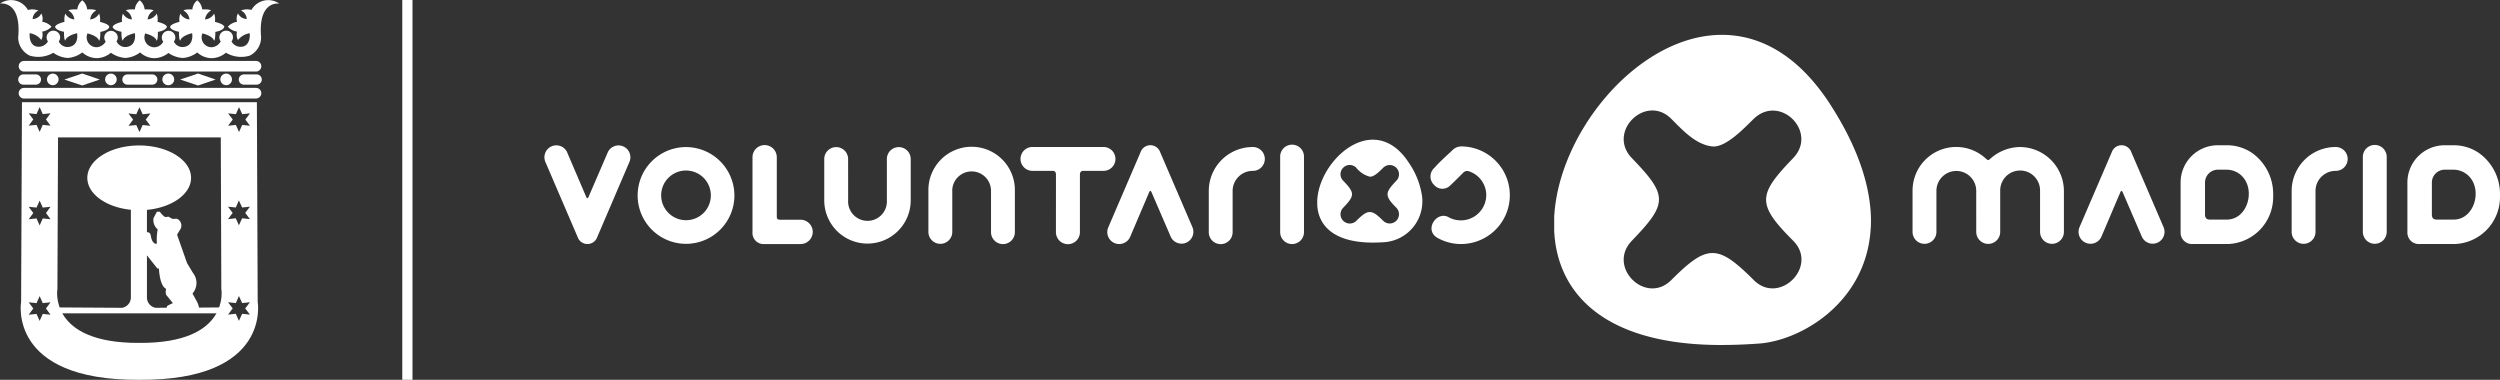 <svg height="47.006" viewBox="0 0 309.396 47.006" width="309.396" xmlns="http://www.w3.org/2000/svg" xmlns:xlink="http://www.w3.org/1999/xlink"><rect x="0" y="0" width="309.396" height="47.006" fill="#333333" stroke="none"/><clipPath id="a"><path d="m0 0h309.396v47.006h-309.396z"/></clipPath><g clip-path="url(#a)" fill="#fff"><path d="m390.526 45.3a3.213 3.213 0 0 1 -1.695-1.132 1.141 1.141 0 0 0 -1.617 1.609c1.483 1.54 1.483 1.855 0 3.39a1.147 1.147 0 0 0 1.617 1.625c1.485-1.487 1.908-1.491 3.388 0a1.148 1.148 0 0 0 1.619-1.625c-1.507-1.509-1.45-1.879 0-3.39a1.142 1.142 0 0 0 -1.619-1.609c-.348.334-1.131 1.186-1.693 1.132m0 8.15c-4.589-.106-6.4-2.213-6.5-4.688v-.562c.18-3.375 3.229-7.177 6.5-7.463 1.668-.136 3.392.626 4.827 2.827a9.73 9.73 0 0 1 1.649 4.2 5.075 5.075 0 0 1 -4.527 5.63c-.7.052-1.343.072-1.949.058" fill-rule="evenodd" transform="translate(-221.005 -23.434)"/><path d="m197.874 48.879a5.987 5.987 0 1 1 -5.975-6 6 6 0 0 1 5.975 6m-2.915 0a3.074 3.074 0 1 0 -3.061 3.049 3.063 3.063 0 0 0 3.061-3.049" transform="translate(-106.986 -24.677)"/><path d="m225.33 51.5a1.5 1.5 0 1 1 0 3.007h-4.448a1.381 1.381 0 0 1 -1.505-1.5v-9.243a1.5 1.5 0 1 1 3.007 0v7.321c0 .3.084.412.436.412z" transform="translate(-126.25 -24.304)"/><path d="m243.263 49.487a2.4 2.4 0 1 0 4.792 0v-5.073a1.476 1.476 0 1 1 2.951 0v5.074a5.348 5.348 0 1 1 -10.7 0v-5.074a1.477 1.477 0 1 1 2.953 0z" transform="translate(-138.298 -24.693)"/><path d="m273.622 48.312v5.08a1.477 1.477 0 1 1 -2.955 0v-5.08a5.351 5.351 0 1 1 10.7 0v5.076a1.476 1.476 0 1 1 -2.951 0v-5.08a2.4 2.4 0 1 0 -4.8 0" transform="translate(-155.769 -24.693)"/><path d="m301.921 46.3c0-.352-.143-.488-.388-.488h-2.483a1.477 1.477 0 1 1 0-2.953h8.718a1.477 1.477 0 1 1 0 2.953h-2.468c-.264 0-.414.144-.414.488v7.063a1.485 1.485 0 1 1 -2.969 0z" transform="translate(-171.237 -24.667)"/><path d="m325.652 53.634a1.477 1.477 0 1 1 -2.72-1.15l3.982-9.268a1.287 1.287 0 0 1 2.439 0l3.985 9.264a1.466 1.466 0 1 1 -2.7 1.15l-2.369-5.492c-.074-.186-.2-.186-.277 0z" transform="translate(-185.765 -24.368)"/><path d="m355.356 48.285v5.08a1.476 1.476 0 1 1 -2.951 0v-5.08a5.441 5.441 0 0 1 5.427-5.424 1.476 1.476 0 1 1 -.012 2.951 2.488 2.488 0 0 0 -2.464 2.473" transform="translate(-202.808 -24.666)"/><path d="m373.219 43.706a1.474 1.474 0 1 1 2.947 0v9.276a1.474 1.474 0 1 1 -2.947 0z" transform="translate(-214.787 -24.29)"/><path d="m417.505 47.468a1.433 1.433 0 0 1 .017-2.127c.735-.846 1.9-1.851 2.271-2.221a1.551 1.551 0 0 1 1.137-.432 6.04 6.04 0 0 1 -.114 12.079 5.933 5.933 0 0 1 -2.864-.736c-1.812-.973-.118-3.492 1.4-2.543a3.145 3.145 0 0 0 4.592-2.763 3.108 3.108 0 0 0 -1.983-2.9 1.187 1.187 0 0 0 -.4-.1.677.677 0 0 0 -.484.232c-.4.4-1.142 1.148-1.642 1.608a1.345 1.345 0 0 1 -1.934-.1" transform="translate(-240.006 -24.567)"/><path d="m161.5 43.238 2.351 5.494c.078.192.194.192.276 0l2.367-5.494a1.464 1.464 0 1 1 2.7 1.144l-3.981 9.29a1.285 1.285 0 0 1 -2.435 0l-3.99-9.292a1.474 1.474 0 1 1 2.717-1.144" transform="translate(-91.295 -24.346)"/><path d="m565.463 48.286a2.463 2.463 0 1 0 -4.926 0v5.078a1.477 1.477 0 1 1 -2.954 0v-5.078a5.4 5.4 0 0 1 9.042-4.018c.045.04.242.214.322.214s.266-.174.307-.214a5.6 5.6 0 0 1 3.613-1.407 5.469 5.469 0 0 1 5.448 5.426v5.078a1.476 1.476 0 1 1 -2.952 0v-5.079a2.467 2.467 0 1 0 -4.933 0v5.08a1.483 1.483 0 1 1 -2.966 0z" transform="translate(-320.888 -24.666)"/><path d="m608.783 53.637a1.477 1.477 0 1 1 -2.721-1.15l3.989-9.268a1.282 1.282 0 0 1 2.432.006l3.984 9.262a1.465 1.465 0 1 1 -2.7 1.15l-2.367-5.492c-.075-.186-.2-.186-.277 0z" transform="translate(-348.706 -24.37)"/><path d="m637.239 54.571a1.405 1.405 0 0 1 -1.507-1.431v-6.248a4.606 4.606 0 0 1 4.6-4.544h1.122a5.524 5.524 0 0 1 3.093.932 6.22 6.22 0 0 1 2.639 4.962c0 .106.014.346 0 .57a5.807 5.807 0 0 1 -5.608 5.76zm6.1-8.4a2.707 2.707 0 0 0 -1.9-.8h-1.108a1.6 1.6 0 0 0 -1.58 1.594v3.9c0 .446.143.682.612.682h2.086c2.562 0 3.584-3.654 1.89-5.37" transform="translate(-365.863 -24.371)"/><path d="m671.058 48.288v5.078a1.476 1.476 0 1 1 -2.952 0v-5.078a5.437 5.437 0 0 1 5.423-5.426 1.476 1.476 0 1 1 -.009 2.951 2.489 2.489 0 0 0 -2.461 2.475" transform="translate(-384.494 -24.667)"/><path d="m688.858 43.706a1.477 1.477 0 1 1 2.954 0v9.276a1.477 1.477 0 1 1 -2.954 0z" transform="translate(-396.436 -24.29)"/><path d="m703.359 54.571a1.409 1.409 0 0 1 -1.511-1.431v-6.248a4.611 4.611 0 0 1 4.6-4.544h1.128a5.5 5.5 0 0 1 3.087.932 6.222 6.222 0 0 1 2.644 4.962c-.007.106.016.346 0 .57a5.813 5.813 0 0 1 -5.609 5.76zm6.1-8.4a2.711 2.711 0 0 0 -1.9-.8h-1.11a1.6 1.6 0 0 0 -1.573 1.594v3.9c-.006.446.142.682.608.682h2.088c2.56 0 3.586-3.654 1.89-5.37" transform="translate(-403.912 -24.371)"/><path d="m472.7 48.53c-13.809-.322-19.247-6.679-19.586-14.136v-1.7c.537-10.178 9.732-21.627 19.586-22.485 5.034-.432 10.235 1.875 14.549 8.515 3.113 4.816 4.6 9.034 4.972 12.669a15.74 15.74 0 0 1 0 3.489c-.911 8.585-8.551 13.039-13.632 13.472-2.106.16-4.066.21-5.889.178m0-24.564c-2.059-.2-3.712-2.037-5.1-3.419-3.141-3.141-8.011 1.6-4.869 4.87 4.464 4.626 4.464 5.582 0 10.214-3.143 3.263 1.728 8.019 4.869 4.878 4.465-4.464 5.741-4.468 10.215 0 3.159 3.161 8.047-1.705 4.869-4.878-4.541-4.54-4.37-5.684 0-10.214 3.121-3.25-1.642-7.981-4.869-4.87-1.056 1.014-3.432 3.588-5.119 3.419" transform="translate(-260.769 -5.846)"/><path d="m36.379 62.451-2.617.023a2.469 2.469 0 0 0 -.232-.7l-.571-1.042a1.992 1.992 0 0 0 .052-2.556l-.728-1.212-1.234-3.516.444-.736a.914.914 0 0 0 -.469-1.237l-.536.025-.519-.284-.289.052c-.247.052-.765-.655-.765-.655h-.363l-.417.783a1.514 1.514 0 0 0 .516 1.4 7.008 7.008 0 0 0 -.1 1.765c-.343.079-.642-.276-.748-.958-.064-.415-.3-.479-.484-.455v-2.769c3.092-.287 5.462-1.953 5.462-3.963 0-2.213-2.882-4.008-6.422-4.008s-6.417 1.8-6.417 4.008c0 2 2.341 3.649 5.39 3.953v10.9a1.31 1.31 0 0 1 -1.086 1.231l-7.99-.049h-.382l.128.736h20.72l.21-.736zm-9.059-1.185v-5.259l1.28 1.617.2.029c.16 2.37.9 2.494.9 2.494-.178.689.1.869.1.869l.726.9-.54.26a.326.326 0 0 0 -.222.311l-1.364.013a1.3 1.3 0 0 1 -1.079-1.234" transform="translate(-9.135 -24.406)"/><path d="m35.359 54.49-.1-24.692h-29.072l-.106 24.692s-1.751 9.768 14.644 9.664c16.385.1 14.634-9.664 14.634-9.664m-15.99-23.3.963.1.4-.872.39.872.961-.1-.576.765.576.768-.961-.1-.39.869-.4-.869-.963.1.573-.768zm-11.38.079.385-.874.385.874.961-.1-.563.765.563.77-.961-.1-.385.872-.385-.876-.97.1.568-.77-.568-.765zm1.731 24.831-.961-.1-.385.867-.385-.867-.97.1.568-.773-.568-.763.97.1.385-.869.385.869.961-.1-.563.763zm0-11.819-.961-.1-.385.872-.385-.872-.97.1.568-.768-.568-.773.97.1.385-.864.385.864.961-.1-.563.773zm11.005 15.305c-11.366.067-10.151-6.7-10.151-6.7l.076-18.733h20.142l.067 18.733s1.222 6.766-10.133 6.7m10.957-16.857.966.1.385-.874.4.874.968-.1-.585.768.585.773-.968-.106-.4.869-.385-.869-.966.106.58-.773zm2.717 13.355-.963-.1-.4.874-.385-.874-.963.1.578-.768-.58-.763.966.107.385-.879.4.879.963-.107-.585.763zm.008-23.373-.963-.1-.395.874-.393-.874-.961.1.578-.77-.578-.763.961.1.393-.869.395.869.963-.1-.576.768z" transform="translate(-3.468 -17.149)"/><path d="m34.788 26.939a.658.658 0 1 0 0-1.316h-28.709a.658.658 0 1 0 0 1.316z" transform="translate(-3.107 -14.746)"/><path d="m34.788 19.078a.657.657 0 1 0 0-1.314h-28.709a.657.657 0 1 0 0 1.314z" transform="translate(-3.107 -10.223)"/><path d="m7.488 22.963a.633.633 0 1 0 0-1.267h-1.551a.633.633 0 1 0 0 1.267z" transform="translate(-3.046 -12.486)"/><path d="m39.343 22.963a.634.634 0 1 0 0-1.267h-3.043a.633.633 0 1 0 0 1.267z" transform="translate(-20.526 -12.486)"/><path d="m71.838 22.963a.633.633 0 1 0 0-1.267h-1.553a.634.634 0 1 0 0 1.267z" transform="translate(-40.075 -12.486)"/><path d="m14.419 22.9a.717.717 0 1 0 -.721-.714.716.716 0 0 0 .721.714" transform="translate(-7.883 -12.355)"/><path d="m31.369 22.9a.717.717 0 1 0 -.721-.714.724.724 0 0 0 .721.714" transform="translate(-17.638 -12.355)"/><path d="m48.1 22.9a.717.717 0 1 0 0-1.435.718.718 0 1 0 0 1.435" transform="translate(-27.261 -12.355)"/><path d="m64.982 22.9a.718.718 0 1 0 -.738-.714.729.729 0 0 0 .738.714" transform="translate(-36.972 -12.355)"/><path d="m54.733 21.435-2.21.743 2.21.738 2.18-.738z" transform="translate(-30.227 -12.336)"/><path d="m20.974 21.435-2.21.743 2.21.738 2.175-.738z" transform="translate(-10.799 -12.336)"/><path d="m31.119 1.231a2.064 2.064 0 0 0 -1.3.074 1.2 1.2 0 0 1 .713 1.047 1.244 1.244 0 0 1 -1.079-.694 1.41 1.41 0 0 0 -.117 1.042 1.941 1.941 0 0 0 -1.141.605 1.912 1.912 0 0 0 1.141.61 1.412 1.412 0 0 0 .118 1.04 2.307 2.307 0 0 1 1.452-.842v.008s.158 1.264-.731 1.608a1.279 1.279 0 0 1 -1.525-.599.816.816 0 0 0 -.664-1.33.825.825 0 0 0 -.837.822.8.8 0 0 0 .183.521l-.037.012a1.355 1.355 0 0 1 -1.064.691 1.23 1.23 0 0 1 -1.2-1.664l.005-.044h.03s1.242.269 1.427.908c0 0 .168-.072.156-1.1 0 0 .956-.138 1.094-.58l.02-.054c-.106-.374-1.163-.602-1.163-.602a2.06 2.06 0 0 0 -.1-1.025 1.416 1.416 0 0 1 -1.126.721 1.46 1.46 0 0 1 .741-1.1c-.128-.19-1.094-.138-1.094-.138a1.645 1.645 0 0 0 -.61-1.128 1.645 1.645 0 0 0 -.6 1.128s-.97-.052-1.094.138a1.447 1.447 0 0 1 .733 1.1 1.419 1.419 0 0 1 -1.128-.721 2.171 2.171 0 0 0 -.112 1.025s-1.054.228-1.153.605l-.007.032c.138.442 1.1.585 1.1.585-.015 1.025.155 1.1.155 1.1.183-.644 1.425-.909 1.425-.909h.057v.013c.077.659-.059 1.535-1.027 1.674a1.183 1.183 0 0 1 -1.24-.659.84.84 0 0 0 .178-.5.837.837 0 0 0 -1.674 0 .809.809 0 0 0 .185.516 1.35 1.35 0 0 1 -1.052.686 1.232 1.232 0 0 1 -1.207-1.664v-.051c.067.017 1.262.281 1.442.908 0 0 .16-.072.146-1.1 0 0 .955-.138 1.1-.58l.015-.054c-.1-.378-1.158-.605-1.158-.605a2.151 2.151 0 0 0 -.1-1.025 1.426 1.426 0 0 1 -1.126.721 1.447 1.447 0 0 1 .731-1.097c-.128-.19-1.1-.138-1.1-.138a1.663 1.663 0 0 0 -.6-1.129 1.615 1.615 0 0 0 -.61 1.128s-.968-.052-1.1.138a1.447 1.447 0 0 1 .736 1.1 1.388 1.388 0 0 1 -1.113-.721 2.2 2.2 0 0 0 -.109 1.025s-1.057.228-1.153.605l-.01.032c.141.442 1.091.585 1.091.585-.012 1.025.16 1.1.16 1.1.173-.644 1.42-.909 1.42-.909h.088v.013c.077.659-.056 1.535-1.022 1.674a1.178 1.178 0 0 1 -1.257-.7.845.845 0 0 0 .155-.479.836.836 0 0 0 -1.671 0 .8.8 0 0 0 .185.516l-.02.008a1.37 1.37 0 0 1 -1.062.691 1.225 1.225 0 0 1 -1.2-1.664v-.043h.027s1.25.269 1.425.908c0 0 .171-.072.156-1.1 0 0 .958-.138 1.1-.58l.012-.054c-.1-.378-1.16-.605-1.16-.605a2.093 2.093 0 0 0 -.1-1.025 1.4 1.4 0 0 1 -1.113.721 1.441 1.441 0 0 1 .734-1.1c-.136-.19-1.1-.138-1.1-.138a1.693 1.693 0 0 0 -.6-1.128 1.647 1.647 0 0 0 -.619 1.13s-.97-.052-1.1.138a1.434 1.434 0 0 1 .734 1.1 1.409 1.409 0 0 1 -1.119-.721 2.191 2.191 0 0 0 -.1 1.025s-1.057.228-1.16.605l-.005.032c.141.442 1.1.585 1.1.585-.012 1.025.148 1.1.148 1.1.18-.644 1.425-.909 1.425-.909h.054v.013c.084.659-.054 1.535-1.02 1.674a1.192 1.192 0 0 1 -1.254-.681.808.808 0 0 0 .17-.494.836.836 0 0 0 -1.672 0 .792.792 0 0 0 .163.489 1.311 1.311 0 0 1 -1.543.6c-.877-.343-.714-1.608-.714-1.608v-.008a2.253 2.253 0 0 1 1.434.842 1.433 1.433 0 0 0 .109-1.04 1.892 1.892 0 0 0 1.153-.609 1.92 1.92 0 0 0 -1.148-.6 1.431 1.431 0 0 0 -.109-1.037 1.23 1.23 0 0 1 -1.077.694 1.2 1.2 0 0 1 .723-1.047 2.088 2.088 0 0 0 -1.306-.074 2.389 2.389 0 0 0 -3.456-.79s2.672-.467 2.252 4.16a2.509 2.509 0 0 0 1.427 2.277 3.639 3.639 0 0 0 2.913-.351 3.458 3.458 0 0 0 1.78.64 3.33 3.33 0 0 0 1.815-.686 2.685 2.685 0 0 0 1.775.711 2.764 2.764 0 0 0 1.761-.669 3.549 3.549 0 0 0 1.8.644 3.328 3.328 0 0 0 1.815-.686 2.64 2.64 0 0 0 1.762.714 2.843 2.843 0 0 0 1.741-.644 3.518 3.518 0 0 0 1.763.62 3.291 3.291 0 0 0 1.807-.686 2.668 2.668 0 0 0 1.771.711 2.812 2.812 0 0 0 1.78-.679 3.661 3.661 0 0 0 2.941.365 2.527 2.527 0 0 0 1.41-2.277c-.4-4.627 2.252-4.16 2.252-4.16a2.382 2.382 0 0 0 -3.449.785m-25.084 4.021-.02-.039c.017.017.032.025.044.037z" transform="translate(0 -.001)"/><path d="m0 0h1.264v47.005h-1.264z" transform="translate(49.785)"/></g></svg>